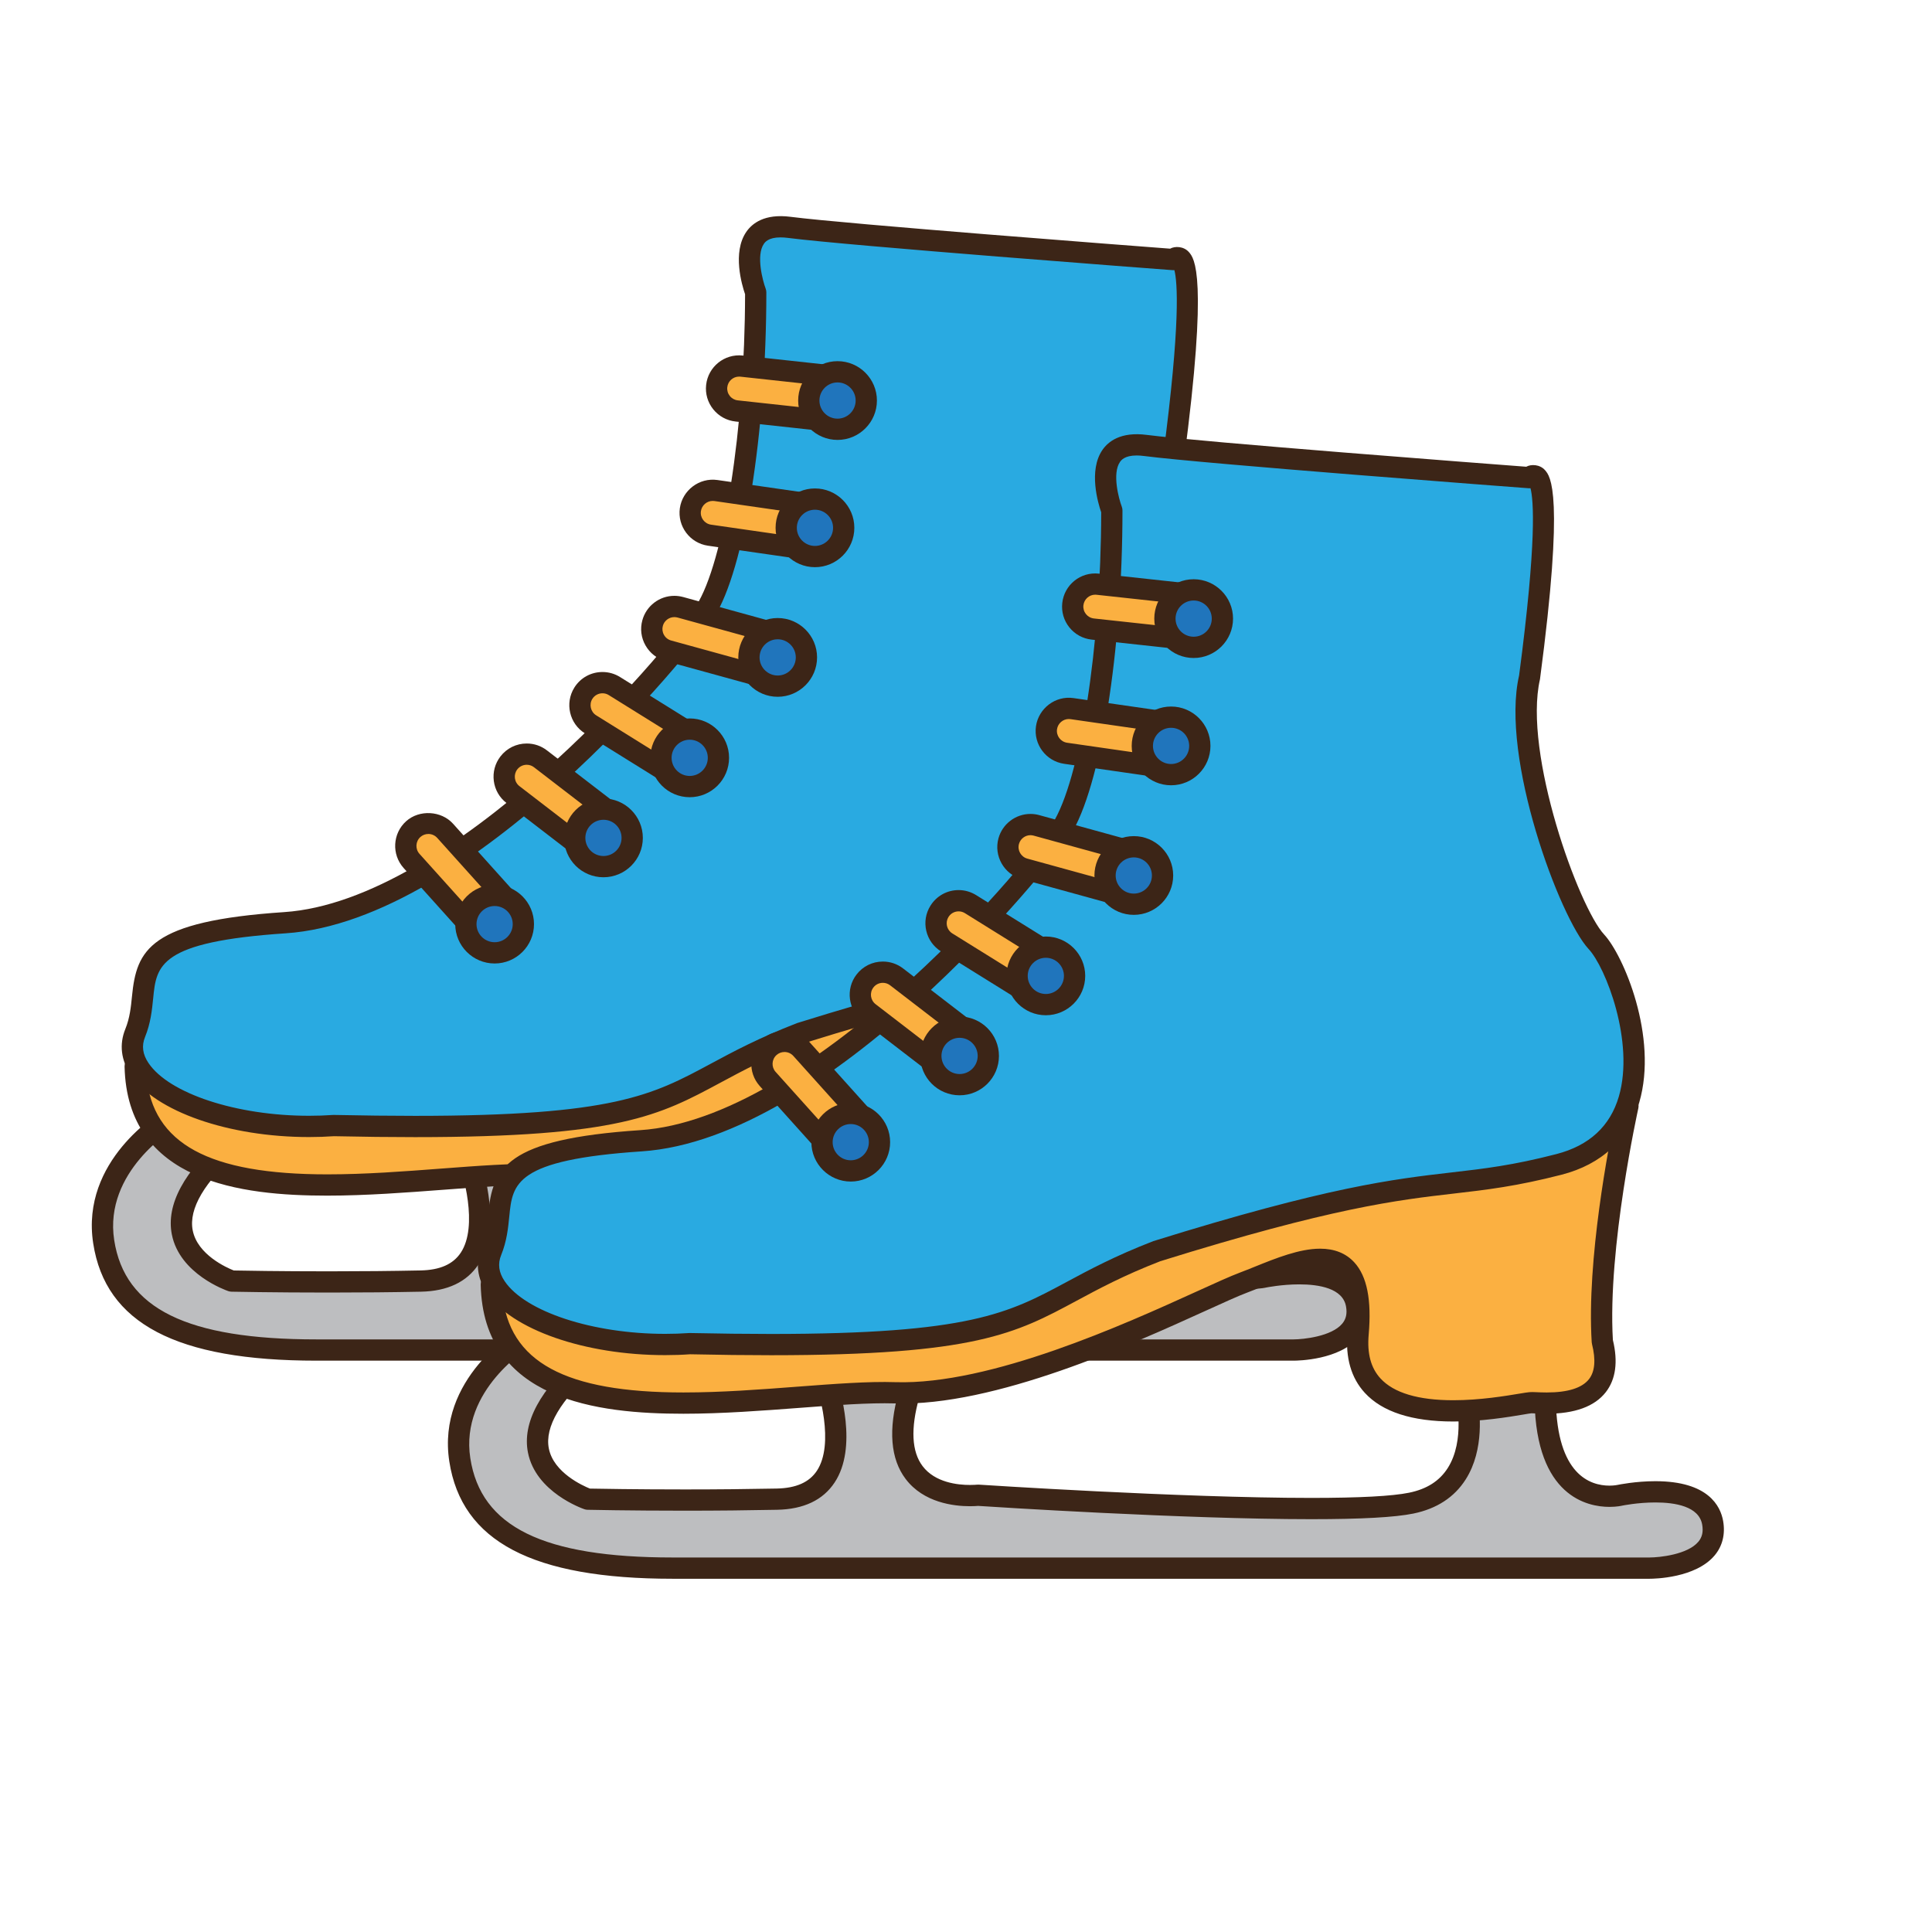 <?xml version="1.0" encoding="utf-8"?>
<!-- Generator: Adobe Illustrator 16.0.0, SVG Export Plug-In . SVG Version: 6.00 Build 0)  -->
<!DOCTYPE svg PUBLIC "-//W3C//DTD SVG 1.1//EN" "http://www.w3.org/Graphics/SVG/1.1/DTD/svg11.dtd">
<svg version="1.1" id="Layer_1" xmlns="http://www.w3.org/2000/svg" xmlns:xlink="http://www.w3.org/1999/xlink" x="0px" y="0px"
	 width="500px" height="500px" viewBox="0 0 500 500" enable-background="new 0 0 500 500" xml:space="preserve">
<g id="Layer_1_copy_90">
	<g>
		<g>
			<path fill="#BDBEC0" d="M43.625,289.798c0,0-19.852,11.667-16.79,31.548c3.06,19.887,21.413,28.041,55.059,28.041
				c33.65,0,252.857,0,252.857,0s18.361-0.005,16.315-11.728c-2.039-11.722-23.961-7.138-23.961-7.138s-18.856,4.592-19.369-24.465
				c-0.514-29.062-9.178-23.961-9.178-23.961l-11.217,22.938c0,0,5.609,23.453-14.273,27.527
				c-19.881,4.082-112.158-2.039-112.158-2.039s-25.999,3.059-17.842-25.996c8.158-29.062,2.554-36.195,2.554-36.195l-24.979,29.676
				c0,0,13.251,33.023-11.73,33.537c-24.982,0.508-48.939,0-48.939,0s-29.377-9.996,0.098-35.588
				c29.47-25.586,27.938-27.625,27.938-27.625L43.625,289.798z"/>
			<path fill="#3C2517" d="M334.751,352.139L334.751,352.139H81.894c-36.23,0-54.591-9.65-57.775-30.373
				c-3.307-21.479,17.234-33.826,18.113-34.343l44.581-21.571c1.185-0.57,2.605-0.226,3.399,0.828
				c1.505,2.01,3.066,4.088-28.339,31.355c-8.93,7.756-13.084,14.798-12.004,20.361c1.227,6.344,8.856,9.705,10.631,10.402
				c2.209,0.047,12.007,0.219,24.62,0.219c8.401,0,16.391-0.076,23.733-0.228c5.014-0.103,8.412-1.604,10.396-4.599
				c4.551-6.871,0.705-20.493-1.164-25.16c-0.379-0.947-0.201-2.018,0.45-2.797l24.978-29.674c0.534-0.635,1.21-1,2.154-0.982
				c0.83,0.012,1.602,0.398,2.114,1.052c0.664,0.843,6.231,9.086-2.064,38.642c-2.251,8.016-1.948,13.98,0.896,17.729
				c3.205,4.232,9.058,4.861,12.255,4.861c1.009,0,1.66-0.062,1.73-0.069c0.164-0.019,0.334-0.019,0.497-0.015
				c0.516,0.033,52.208,3.438,86.06,3.438c12.474,0,21.007-0.453,25.361-1.348c4.588-0.938,7.86-3.031,10-6.393
				c4.604-7.233,2.174-17.695,2.152-17.797c-0.15-0.621-0.074-1.277,0.203-1.85l11.217-22.945c0.236-0.48,0.611-0.89,1.077-1.158
				c0.284-0.172,1.343-0.726,2.853-0.726c6.635,0,10.154,9.087,10.471,27.007c0.336,19.165,8.836,22.028,13.874,22.028
				c1.264,0,2.104-0.188,2.111-0.188c0.253-0.055,4.63-0.959,9.771-0.959c13.695,0,16.868,6.453,17.537,10.303
				c0.591,3.41-0.173,6.494-2.206,8.916C346.647,351.967,335.958,352.139,334.751,352.139z M77.401,276.516l-32.577,15.756
				c0.016,0-18.001,10.897-15.27,28.658c2.735,17.782,18.874,25.705,52.339,25.705H334.75h-0.003
				c2.567-0.01,9.835-0.753,12.622-4.074c0.99-1.189,1.307-2.594,0.984-4.427c-0.821-4.747-7.041-5.741-12.11-5.741
				c-4.547,0-8.534,0.813-8.575,0.822c-0.055,0.018-1.374,0.323-3.307,0.323c-5.683,0-18.941-2.672-19.378-27.437
				c-0.282-16.035-3.173-20.772-4.589-21.494l-10.168,20.797c0.584,3.197,1.883,13.242-3.07,21.023
				c-2.94,4.623-7.495,7.588-13.538,8.829c-4.78,0.981-13.435,1.462-26.464,1.462c-32.881,0-82.412-3.189-86.198-3.438
				c-0.374,0.037-1.104,0.084-2.089,0.084c-4.218,0-11.998-0.912-16.646-7.042c-3.938-5.192-4.546-12.78-1.807-22.541
				c4.556-16.224,4.664-25.234,4.05-29.81l-20.692,24.582c1.689,4.854,6.037,19.643,0.062,28.672
				c-3.008,4.545-8.011,6.926-14.869,7.065c-7.383,0.151-15.406,0.224-23.847,0.224c-14.36,0-25.1-0.224-25.205-0.224
				c-0.281-0.009-0.56-0.06-0.828-0.146c-0.516-0.179-12.601-4.398-14.613-14.672c-1.516-7.724,3.127-16.336,13.79-25.595
				C67.33,286.008,73.378,280.438,77.401,276.516z"/>
		</g>
		<g>
			<path fill="#FBB041" d="M329.147,229.804c0,0-8.159,36.486-6.633,60.956c4.591,18.356-15.292,15.807-18.351,15.807
				s-47.409,11.214-44.857-17.844c2.549-29.062-17.339-17.845-29.572-13.256c-12.234,4.588-58.624,29.565-90.234,28.549
				c-31.608-1.021-103.492,16.826-104.514-28.037c43.34-5.606,90.748-8.672,90.748-8.672l159.57-55.04L329.147,229.804z"/>
			<path fill="#3C2517" d="M283.952,311.447c-10.685,0-18.396-2.5-22.911-7.432c-3.537-3.857-5.042-9.086-4.479-15.535
				c0.629-7.168-0.162-12.183-2.287-14.502c-1.104-1.201-2.625-1.765-4.79-1.765c-4.281,0-9.857,2.257-14.772,4.243
				c-1.398,0.562-2.747,1.107-4.012,1.584c-2.374,0.891-6.165,2.613-10.957,4.794c-18.891,8.597-54.448,24.793-80.333,23.927
				c-6.71-0.195-15.395,0.444-24.722,1.154c-9.349,0.707-19.945,1.514-29.973,1.514c-0.01,0-0.01,0-0.014,0
				c-22.202,0-51.784-3.461-52.464-33.392c-0.034-1.404,1.004-2.61,2.394-2.792c40.919-5.293,86.005-8.355,90.557-8.658
				l159.216-54.922c0.621-0.214,1.305-0.202,1.919,0.046l43.843,17.537c1.256,0.504,1.958,1.836,1.665,3.155
				c-0.08,0.361-8.002,36.15-6.586,59.943c1.367,5.654,0.744,10.201-1.845,13.517c-2.886,3.702-8.026,5.575-15.283,5.575
				c-1.189,0-2.235-0.051-3.018-0.088c-0.399-0.018-0.719-0.035-0.938-0.035c-0.319,0.022-1.102,0.164-2.203,0.348
				C298.228,310.285,291.268,311.447,283.952,311.447z M249.486,266.709c3.715,0,6.688,1.198,8.849,3.557
				c3.285,3.586,4.5,9.701,3.71,18.699c-0.429,4.911,0.566,8.622,3.055,11.331c3.43,3.748,9.772,5.647,18.854,5.647
				c6.859,0,13.527-1.113,17.106-1.711c2.682-0.445,2.774-0.449,4.3-0.379c0.719,0.033,1.673,0.08,2.761,0.08
				c5.474,0,9.154-1.162,10.945-3.461c1.532-1.957,1.797-5,0.783-9.048c-0.041-0.157-0.065-0.325-0.073-0.495
				c-1.338-21.32,4.424-50.969,6.191-59.434l-40.734-16.298l-158.597,54.708c-0.232,0.084-0.476,0.13-0.725,0.146
				c-0.461,0.028-45.971,3-88.033,8.326c1.597,17.643,16.184,25.546,46.84,25.546c9.823,0,19.854-0.761,29.556-1.501
				c9.483-0.713,18.349-1.395,25.318-1.162c24.655,0.737,59.394-15.033,77.874-23.436c4.892-2.225,8.757-3.985,11.304-4.938
				c1.227-0.463,2.529-0.99,3.878-1.535C238.032,269.18,244.134,266.709,249.486,266.709z"/>
		</g>
		<g>
			<path fill="#29AAE1" d="M195.576,75.659c0,0-7.135-18.86,8.668-16.819c15.804,2.039,99.413,8.332,99.413,8.332
				s8.159-9.865,0,51.822c-4.584,19.881,10.191,60.669,17.331,68.315c7.144,7.647,21.928,49.452-9.686,57.603
				c-31.607,8.15-33.646,0.508-104,22.419c-39.086,15.125-26.512,25.999-120.822,23.962c-29.566,2.037-57.099-10.197-51.494-23.962
				c5.613-13.761-7.135-25.474,38.75-28.533c45.882-3.058,101.29-68.824,108.761-80.546
				C189.968,146.526,195.576,111.347,195.576,75.659z"/>
			<path fill="#3C2517" d="M107.4,294.289c-6.357,0-13.415-0.079-20.979-0.243c-1.966,0.142-4.219,0.222-6.449,0.222
				c-20.779,0-39.746-6.613-46.11-16.082c-2.556-3.795-3.042-7.908-1.42-11.892c1.158-2.849,1.444-5.7,1.718-8.467
				c1.188-11.994,4.433-19.444,39.393-21.775c43.326-2.886,98.147-65.976,106.621-79.282c7.182-11.259,12.601-45.863,12.651-80.626
				c-0.798-2.307-3.358-10.823,0.327-16.15c1.483-2.151,4.672-4.755,11.445-3.882c14.601,1.882,88.576,7.508,98.23,8.244
				c1.253-0.702,3.524-0.635,4.854,0.877c1.39,1.588,5.092,5.811-1.299,54.124c-4.403,19.163,10.042,59.036,16.615,66.076
				c4.959,5.307,14.021,26.486,9.08,43.432c-2.788,9.571-9.734,16.041-20.087,18.713c-11.676,3.009-19.52,3.916-27.826,4.874
				c-14.771,1.706-31.516,3.639-76.043,17.512c-9.457,3.664-15.938,7.146-21.659,10.224
				C170.675,288.68,160.238,294.289,107.4,294.289z M86.293,288.544c7.772,0.159,14.792,0.24,21.107,0.24
				c51.451,0,61.4-5.351,76.459-13.445c5.861-3.151,12.499-6.722,22.453-10.575c45.195-14.08,62.206-16.05,77.223-17.78
				c8.463-0.974,15.771-1.82,27.083-4.739c8.487-2.185,13.934-7.21,16.181-14.92c4.113-14.113-3.412-33.418-7.818-38.137
				c-7.5-8.033-22.898-49.586-18.004-70.812c4.627-35.074,3.727-45.452,2.953-48.464c-0.163,0.013-0.318,0.017-0.479,0.004
				c-3.416-0.256-83.862-6.323-99.559-8.349c-0.682-0.088-1.314-0.13-1.904-0.13c-3.143,0-4.02,1.261-4.302,1.676
				c-2.055,2.962-0.307,9.517,0.465,11.58c0.115,0.307,0.177,0.638,0.177,0.966c0,36.431-5.679,71.783-13.511,84.067
				c-5.882,9.231-62.489,78.594-110.898,81.816c-32.83,2.189-33.439,8.329-34.279,16.832c-0.303,3.004-0.64,6.411-2.102,10
				c-0.924,2.269-0.639,4.474,0.891,6.737c5.319,7.908,22.789,13.652,41.544,13.652C82.078,288.766,84.203,288.691,86.293,288.544z"
				/>
		</g>
		<g>
			<g>
				<path fill="#FBB041" d="M220.354,103.713c-0.349,3.202-3.23,5.52-6.436,5.171l-23.261-2.533
					c-3.206-0.349-5.521-3.227-5.176-6.433l0,0c0.352-3.201,3.23-5.521,6.436-5.172l23.261,2.53
					C218.387,97.625,220.699,100.507,220.354,103.713L220.354,103.713z"/>
				<path fill="#3C2517" d="M214.556,111.667c-0.307,0-0.618-0.013-0.938-0.046l-23.259-2.534c-2.281-0.243-4.332-1.37-5.766-3.151
					c-1.44-1.79-2.096-4.034-1.848-6.311c0.509-4.68,4.701-8.122,9.471-7.613l23.259,2.529c4.706,0.513,8.121,4.76,7.613,9.461
					C222.611,108.376,218.941,111.667,214.556,111.667z M191.279,97.465c-1.575,0-2.892,1.185-3.06,2.756
					c-0.091,0.815,0.148,1.622,0.663,2.26c0.515,0.643,1.254,1.047,2.068,1.134l23.263,2.534c1.728,0.181,3.219-1.054,3.404-2.734
					c0.182-1.694-1.045-3.219-2.735-3.404l-23.259-2.53C191.507,97.469,191.394,97.465,191.279,97.465z"/>
			</g>
			<g>
				<path fill="#FBB041" d="M213.388,136.9c-0.462,3.189-3.424,5.399-6.613,4.941l-23.153-3.337
					c-3.194-0.461-5.408-3.419-4.95-6.608l0,0c0.462-3.193,3.418-5.408,6.612-4.945l23.159,3.332
					C211.632,130.746,213.841,133.708,213.388,136.9L213.388,136.9z"/>
				<path fill="#3C2517" d="M207.616,144.656c-0.41,0-0.821-0.034-1.236-0.092l-23.155-3.336c-4.688-0.676-7.948-5.038-7.278-9.722
					c0.666-4.609,5.01-7.958,9.732-7.278l23.155,3.332c4.683,0.677,7.943,5.038,7.271,9.727
					C215.505,141.488,211.859,144.656,207.616,144.656z M184.444,129.641c-1.521,0-2.833,1.138-3.046,2.646
					c-0.246,1.685,0.929,3.252,2.617,3.496l23.152,3.336c1.699,0.243,3.257-0.958,3.498-2.614c0.238-1.684-0.934-3.256-2.619-3.495
					l-23.153-3.341C184.737,129.648,184.59,129.641,184.444,129.641z"/>
			</g>
			<g>
				<path fill="#FBB041" d="M202.707,170.554c-0.856,3.105-4.072,4.933-7.176,4.071l-22.559-6.205
					c-3.108-0.857-4.938-4.072-4.084-7.181l0,0c0.857-3.104,4.076-4.933,7.181-4.075l22.559,6.21
					C201.737,164.227,203.56,167.44,202.707,170.554L202.707,170.554z"/>
				<path fill="#3C2517" d="M197.086,177.588c-0.774,0-1.538-0.101-2.287-0.307l-22.558-6.206c-2.214-0.613-4.054-2.046-5.188-4.042
					c-1.134-1.995-1.424-4.31-0.811-6.52c1.02-3.719,4.421-6.311,8.272-6.311c0.77,0,1.538,0.105,2.286,0.307l22.553,6.21
					c4.563,1.252,7.262,5.991,6.005,10.559C204.337,174.995,200.934,177.588,197.086,177.588z M174.515,159.707
					c-1.378,0-2.604,0.933-2.97,2.264c-0.219,0.794-0.113,1.626,0.294,2.34c0.402,0.723,1.067,1.24,1.866,1.454l22.556,6.209
					c1.64,0.45,3.354-0.55,3.795-2.15c0.451-1.643-0.516-3.349-2.155-3.799l-22.557-6.209
					C175.07,159.744,174.792,159.707,174.515,159.707z"/>
			</g>
			<g>
				<path fill="#FBB041" d="M180.742,197.948c-1.702,2.739-5.304,3.575-8.038,1.869l-19.869-12.356
					c-2.73-1.706-3.575-5.306-1.869-8.041l0,0c1.701-2.739,5.302-3.576,8.042-1.87l19.859,12.361
					C181.611,191.612,182.443,195.213,180.742,197.948L180.742,197.948z"/>
				<path fill="#3C2517" d="M175.783,203.452c-1.604,0-3.167-0.445-4.533-1.294l-19.868-12.361
					c-4.021-2.504-5.252-7.815-2.752-11.836c1.575-2.533,4.306-4.046,7.292-4.046c1.606,0,3.17,0.445,4.534,1.294l19.865,12.36
					c4.022,2.5,5.258,7.811,2.757,11.832C181.503,201.939,178.775,203.452,175.783,203.452z M155.922,179.42
					c-1.074,0-2.054,0.542-2.625,1.449c-0.896,1.445-0.448,3.357,0.997,4.256l19.863,12.36c1.408,0.875,3.379,0.408,4.248-0.986
					c0.899-1.445,0.454-3.354-0.991-4.252l-19.865-12.361C157.062,179.579,156.5,179.42,155.922,179.42z"/>
			</g>
			<g>
				<path fill="#FBB041" d="M159.486,218.838c-1.962,2.555-5.626,3.025-8.185,1.063l-18.54-14.268
					c-2.556-1.958-3.037-5.63-1.073-8.185l0,0c1.967-2.554,5.635-3.03,8.186-1.062l18.549,14.264
					C160.978,212.62,161.453,216.275,159.486,218.838L159.486,218.838z"/>
				<path fill="#3C2517" d="M154.86,223.863c-1.911,0-3.723-0.618-5.235-1.781l-18.544-14.265c-1.821-1.398-2.983-3.419-3.283-5.697
					c-0.293-2.278,0.312-4.529,1.711-6.349c1.639-2.129,4.122-3.352,6.811-3.352c1.912,0,3.718,0.617,5.235,1.785l18.545,14.264
					c3.747,2.886,4.454,8.29,1.571,12.042C160.033,222.644,157.549,223.863,154.86,223.863z M136.319,197.923
					c-0.971,0-1.861,0.441-2.45,1.202c-0.503,0.655-0.718,1.463-0.612,2.282c0.109,0.819,0.523,1.545,1.182,2.05l18.544,14.264
					c1.314,1.013,3.322,0.744,4.323-0.562c1.033-1.35,0.782-3.29-0.563-4.328l-18.545-14.268
					C137.655,198.142,137.005,197.923,136.319,197.923z"/>
			</g>
			<g>
				<path fill="#FBB041" d="M130.399,240.66c-2.402,2.157-6.088,1.956-8.243-0.444l-15.639-17.399
					c-2.155-2.4-1.962-6.084,0.438-8.244l0,0c2.397-2.155,6.091-1.954,8.242,0.446l15.637,17.398
					C132.995,234.82,132.795,238.505,130.399,240.66L130.399,240.66z"/>
				<path fill="#3C2517" d="M126.504,244.903c-2.436,0-4.767-1.037-6.395-2.848l-15.637-17.398
					c-3.17-3.524-2.879-8.966,0.641-12.129c3.392-3.05,9.09-2.739,12.136,0.652l15.633,17.402c3.165,3.521,2.875,8.962-0.643,12.125
					C130.659,244.123,128.622,244.903,126.504,244.903z M110.854,215.83c-0.759,0-1.49,0.276-2.059,0.789
					c-1.264,1.139-1.37,3.097-0.23,4.362l15.642,17.394c1.098,1.231,3.126,1.344,4.353,0.24c1.267-1.135,1.371-3.093,0.232-4.358
					l-15.634-17.402C112.561,216.195,111.739,215.83,110.854,215.83z"/>
			</g>
		</g>
		<g>
			<g>
				<path fill="#2075BC" d="M224.193,103.663c0,4.104-3.331,7.437-7.44,7.437c-4.105,0-7.437-3.332-7.437-7.437
					c0-4.113,3.331-7.441,7.437-7.441C220.862,96.222,224.193,99.549,224.193,103.663z"/>
				<path fill="#3C2517" d="M216.753,113.851c-5.618,0-10.188-4.575-10.188-10.188c0-5.622,4.57-10.193,10.188-10.193
					c5.621,0,10.193,4.572,10.193,10.193C226.946,109.276,222.374,113.851,216.753,113.851z M216.753,98.973
					c-2.584,0-4.685,2.101-4.685,4.689c0,2.58,2.101,4.685,4.685,4.685s4.689-2.105,4.689-4.685
					C221.442,101.074,219.337,98.973,216.753,98.973z"/>
			</g>
			<g>
				<path fill="#2075BC" d="M218.35,136.598c0,4.104-3.331,7.437-7.441,7.437c-4.104,0-7.438-3.333-7.438-7.437
					c0-4.108,3.333-7.437,7.438-7.437C215.019,129.161,218.35,132.489,218.35,136.598z"/>
				<path fill="#3C2517" d="M210.908,146.787c-5.616,0-10.187-4.572-10.187-10.189c0-5.622,4.57-10.188,10.187-10.188
					c5.618,0,10.193,4.567,10.193,10.188C221.102,142.215,216.526,146.787,210.908,146.787z M210.908,131.914
					c-2.583,0-4.688,2.101-4.688,4.684c0,2.584,2.104,4.689,4.688,4.689c2.589,0,4.689-2.105,4.689-4.689
					C215.598,134.014,213.497,131.914,210.908,131.914z"/>
			</g>
			<g>
				<path fill="#2075BC" d="M208.703,170.135c0,4.108-3.336,7.441-7.44,7.441c-4.108,0-7.442-3.333-7.442-7.441
					c0-4.11,3.334-7.441,7.442-7.441C205.367,162.693,208.703,166.025,208.703,170.135z"/>
				<path fill="#3C2517" d="M201.263,180.327c-5.617,0-10.193-4.571-10.193-10.192c0-5.618,4.576-10.189,10.193-10.189
					c5.617,0,10.192,4.572,10.192,10.189C211.455,175.756,206.88,180.327,201.263,180.327z M201.263,165.445
					c-2.584,0-4.689,2.101-4.689,4.689c0,2.583,2.105,4.688,4.689,4.688s4.688-2.104,4.688-4.688
					C205.951,167.546,203.847,165.445,201.263,165.445z"/>
			</g>
			<g>
				<path fill="#2075BC" d="M185.931,196.121c0,4.113-3.332,7.445-7.437,7.445s-7.438-3.332-7.438-7.445
					c0-4.105,3.332-7.437,7.438-7.437C182.599,188.684,185.931,192.016,185.931,196.121z"/>
				<path fill="#3C2517" d="M178.494,206.318c-5.622,0-10.188-4.576-10.188-10.197c0-5.613,4.566-10.189,10.188-10.189
					c5.617,0,10.188,4.576,10.188,10.189C188.683,201.742,184.111,206.318,178.494,206.318z M178.494,191.436
					c-2.584,0-4.684,2.105-4.684,4.685c0,2.588,2.1,4.693,4.684,4.693s4.684-2.105,4.684-4.693
					C183.178,193.541,181.078,191.436,178.494,191.436z"/>
			</g>
			<g>
				<path fill="#2075BC" d="M163.612,216.847c0,4.108-3.332,7.44-7.437,7.44c-4.108,0-7.438-3.332-7.438-7.44
					c0-4.11,3.329-7.441,7.438-7.441C160.28,209.406,163.612,212.737,163.612,216.847z"/>
				<path fill="#3C2517" d="M156.176,227.035c-5.623,0-10.188-4.567-10.188-10.188c0-5.622,4.565-10.194,10.188-10.194
					c5.616,0,10.189,4.572,10.189,10.194C166.365,222.468,161.792,227.035,156.176,227.035z M156.176,212.158
					c-2.584,0-4.685,2.1-4.685,4.689c0,2.583,2.101,4.688,4.685,4.688c2.585,0,4.684-2.104,4.684-4.688
					C160.859,214.258,158.761,212.158,156.176,212.158z"/>
			</g>
			<g>
				<path fill="#2075BC" d="M135.444,239.165c0,4.105-3.33,7.432-7.436,7.432c-4.104,0-7.44-3.327-7.44-7.432
					c0-4.104,3.336-7.44,7.44-7.44C132.114,231.724,135.444,235.061,135.444,239.165z"/>
				<path fill="#3C2517" d="M128.009,249.349c-5.621,0-10.193-4.567-10.193-10.185c0-5.617,4.572-10.188,10.193-10.188
					c5.617,0,10.188,4.571,10.188,10.188C138.197,244.782,133.626,249.349,128.009,249.349z M128.009,234.476
					c-2.584,0-4.689,2.105-4.689,4.688c0,2.584,2.105,4.681,4.689,4.681s4.684-2.097,4.684-4.681
					C132.692,236.581,130.593,234.476,128.009,234.476z"/>
			</g>
		</g>
		<g>
			<path fill="#BDBEC0" d="M135.79,346.236c0,0-19.852,11.673-16.793,31.556c3.058,19.882,21.416,28.041,55.056,28.041
				c33.65,0,252.866,0,252.866,0s18.354-0.008,16.316-11.731c-2.043-11.723-23.967-7.134-23.967-7.134s-18.859,4.589-19.368-24.469
				c-0.514-29.062-9.177-23.964-9.177-23.964l-11.218,22.938c0,0,5.608,23.452-14.271,27.536
				c-19.883,4.075-112.155-2.042-112.155-2.042s-26.004,3.059-17.844-25.998c8.155-29.061,2.546-36.197,2.546-36.197l-24.978,29.674
				c0,0,13.255,33.025-11.727,33.539c-24.982,0.513-48.942,0-48.942,0s-29.368-10,0.101-35.584
				c29.469-25.592,27.938-27.629,27.938-27.629L135.79,346.236z"/>
			<path fill="#3C2517" d="M426.919,408.581L426.919,408.581H174.053c-36.225,0-54.585-9.655-57.774-30.37
				c-3.308-21.486,17.24-33.831,18.117-34.348l44.578-21.566c1.188-0.576,2.607-0.234,3.398,0.823
				c1.512,2.008,3.071,4.088-28.334,31.354c-8.945,7.771-13.094,14.812-12,20.385c1.226,6.285,8.877,9.68,10.629,10.386
				c2.214,0.042,12.01,0.219,24.617,0.219c8.399,0,16.386-0.084,23.734-0.228c5.016-0.108,8.415-1.613,10.394-4.604
				c4.559-6.897,0.706-20.495-1.163-25.159c-0.373-0.943-0.202-2.019,0.449-2.795L235.676,323c0.534-0.633,1.29-1.027,2.151-0.982
				c0.827,0.014,1.605,0.405,2.117,1.053c0.663,0.843,6.231,9.091-2.062,38.638c-2.251,8.019-1.949,13.983,0.896,17.737
				c3.205,4.228,9.052,4.867,12.254,4.859c1.01,0,1.663-0.062,1.731-0.068c0.162-0.024,0.332-0.024,0.494-0.018
				c0.521,0.034,52.232,3.438,86.085,3.438c12.462,0,20.987-0.455,25.335-1.347c4.581-0.94,7.849-3.023,9.988-6.367
				c4.596-7.193,2.184-17.723,2.164-17.832c-0.147-0.621-0.077-1.271,0.199-1.84l11.224-22.947c0.234-0.483,0.608-0.891,1.076-1.162
				c0.285-0.169,1.345-0.725,2.852-0.725c6.637,0,10.155,9.09,10.472,27.011c0.335,19.166,8.837,22.032,13.878,22.032
				c1.26,0,2.1-0.193,2.107-0.193c0.253-0.05,4.631-0.957,9.773-0.957c13.695,0,16.864,6.451,17.534,10.302
				c0.595,3.41-0.17,6.495-2.208,8.916C438.811,408.413,428.121,408.581,426.919,408.581z M169.566,332.955l-32.578,15.76
				c0.017,0-18.001,10.902-15.273,28.656c2.735,17.779,18.882,25.705,52.338,25.705h252.866h-0.003
				c2.562-0.008,9.827-0.746,12.618-4.075c0.995-1.187,1.311-2.599,0.991-4.429c-0.829-4.748-7.047-5.739-12.113-5.739
				c-4.551,0-8.539,0.815-8.58,0.823c-0.054,0.017-1.374,0.326-3.302,0.326c-5.683,0-18.944-2.68-19.382-27.441
				c-0.281-16.031-3.173-20.768-4.59-21.493l-10.171,20.795c0.585,3.202,1.887,13.253-3.066,21.031
				c-2.94,4.622-7.492,7.589-13.534,8.833c-4.78,0.975-13.43,1.455-26.443,1.455c-32.88,0-82.429-3.186-86.219-3.438
				c-0.373,0.033-1.107,0.084-2.093,0.084c-4.218,0-12-0.916-16.642-7.041c-3.941-5.193-4.546-12.781-1.808-22.545
				c4.551-16.222,4.66-25.238,4.048-29.809l-20.693,24.582c1.688,4.855,6.037,19.645,0.066,28.67
				c-3.007,4.555-8.013,6.932-14.872,7.066c-7.387,0.149-15.412,0.234-23.848,0.234c-14.366,0-25.104-0.227-25.21-0.234
				c-0.281,0-0.559-0.053-0.827-0.145c-0.512-0.176-12.596-4.395-14.612-14.672c-1.514-7.723,3.126-16.335,13.797-25.593
				C159.494,342.445,165.54,336.875,169.566,332.955z"/>
		</g>
		<g>
			<path fill="#FBB041" d="M421.311,286.234c0,0-8.157,36.498-6.63,60.969c4.589,18.354-15.293,15.799-18.352,15.799
				c-3.061,0-47.406,11.219-44.859-17.841c2.545-29.056-17.336-17.841-29.568-13.252c-12.236,4.588-58.63,29.563-90.236,28.548
				c-31.608-1.018-103.492,16.822-104.51-28.039c43.332-5.609,90.746-8.668,90.746-8.668l159.567-55.057L421.311,286.234z"/>
			<path fill="#3C2517" d="M376.119,367.884c-10.688,0-18.395-2.495-22.916-7.428c-3.532-3.856-5.04-9.086-4.473-15.535
				c0.626-7.168-0.164-12.176-2.289-14.496c-1.105-1.204-2.627-1.764-4.791-1.764c-4.284,0-9.856,2.25-14.776,4.239
				c-1.394,0.566-2.739,1.107-4.007,1.584c-2.374,0.89-6.165,2.611-10.968,4.797c-18.89,8.588-54.474,24.754-80.324,23.922
				c-6.705-0.202-15.397,0.443-24.72,1.158c-9.351,0.707-19.945,1.514-29.98,1.514h-0.003c-22.201,0-51.788-3.471-52.467-33.395
				c-0.035-1.404,1.003-2.61,2.394-2.791c40.913-5.297,86.005-8.355,90.554-8.662l159.217-54.937
				c0.621-0.215,1.308-0.202,1.92,0.046l43.843,17.543c1.257,0.5,1.958,1.836,1.663,3.149c-0.079,0.362-7.999,36.162-6.584,59.96
				c1.366,5.65,0.745,10.193-1.844,13.514c-2.888,3.698-8.029,5.571-15.279,5.571c-1.193,0-2.236-0.05-3.021-0.084
				c-0.398-0.017-0.72-0.033-0.938-0.033c-0.318,0.019-1.101,0.159-2.201,0.345C390.392,366.725,383.435,367.884,376.119,367.884z
				 M341.65,323.158c3.715,0,6.688,1.191,8.849,3.55c3.285,3.583,4.5,9.7,3.715,18.69c-0.433,4.916,0.567,8.627,3.049,11.336
				c3.434,3.748,9.777,5.646,18.854,5.646c6.86,0,13.528-1.109,17.108-1.706c2.681-0.444,2.765-0.444,4.303-0.379
				c0.714,0.034,1.668,0.076,2.762,0.076c5.468,0,9.148-1.159,10.944-3.454c1.527-1.959,1.793-5.006,0.78-9.048
				c-0.043-0.164-0.067-0.327-0.08-0.495c-1.33-21.323,4.43-50.98,6.196-59.447l-40.731-16.302l-158.6,54.724
				c-0.235,0.08-0.479,0.129-0.722,0.148c-0.463,0.027-45.974,2.995-88.034,8.325c1.591,17.643,16.185,25.548,46.832,25.548
				c9.823,0,19.857-0.764,29.563-1.503c9.483-0.716,18.348-1.396,25.313-1.161c24.634,0.748,59.388-15.029,77.871-23.434
				c4.894-2.231,8.764-3.987,11.313-4.944c1.219-0.459,2.525-0.983,3.873-1.529C330.193,325.624,336.299,323.158,341.65,323.158z"/>
		</g>
		<g>
			<path fill="#29AAE1" d="M287.74,132.103c0,0-7.137-18.86,8.669-16.823c15.806,2.037,99.411,8.335,99.411,8.335
				s8.158-9.87,0,51.821c-4.588,19.882,10.196,60.666,17.332,68.308c7.142,7.643,21.928,49.445-9.687,57.602
				c-31.605,8.152-33.645,0.506-103.998,22.426c-39.088,15.133-26.509,26.002-120.823,23.961
				c-29.57,2.041-57.098-10.194-51.491-23.961c5.607-13.766-7.137-25.486,38.748-28.545c45.88-3.061,101.29-68.81,108.761-80.537
				C282.137,202.965,287.74,167.79,287.74,132.103z"/>
			<path fill="#3C2517" d="M199.595,350.73c-6.367,0-13.434-0.082-21.009-0.246c-1.966,0.146-4.222,0.223-6.457,0.223
				c-20.777,0-39.733-6.607-46.104-16.079c-2.549-3.794-3.04-7.907-1.42-11.896c1.164-2.849,1.444-5.701,1.718-8.467
				c1.19-12,4.438-19.455,39.395-21.783c43.329-2.892,98.147-65.968,106.625-79.271c7.177-11.259,12.597-45.863,12.647-80.626
				c-0.799-2.311-3.358-10.823,0.326-16.155c1.488-2.147,4.681-4.752,11.445-3.882c14.602,1.886,88.575,7.512,98.23,8.243
				c1.251-0.701,3.529-0.626,4.854,0.882c1.39,1.589,5.095,5.811-1.299,54.124c-4.408,19.163,10.041,59.03,16.616,66.068
				c4.954,5.308,14.021,26.474,9.084,43.424c-2.789,9.573-9.738,16.048-20.092,18.721c-11.675,3.009-19.521,3.917-27.826,4.873
				c-14.773,1.708-31.516,3.644-76.041,17.517c-9.456,3.664-15.938,7.151-21.651,10.227
				C262.843,345.118,252.412,350.727,199.595,350.73z M178.455,344.984c7.782,0.158,14.811,0.244,21.14,0.244
				c51.428-0.006,61.374-5.354,76.434-13.449c5.859-3.152,12.498-6.723,22.446-10.575c45.195-14.084,62.207-16.05,77.226-17.785
				c8.461-0.976,15.771-1.817,27.083-4.739c8.487-2.188,13.931-7.21,16.18-14.929c4.108-14.11-3.411-33.409-7.817-38.127
				c-7.502-8.03-22.903-49.583-18.006-70.808c4.631-35.066,3.729-45.443,2.953-48.46c-0.159,0.013-0.316,0.017-0.477,0.004
				c-3.416-0.256-83.862-6.323-99.561-8.349c-0.681-0.088-1.315-0.134-1.897-0.134c-3.15,0-4.025,1.269-4.312,1.685
				c-2.062,2.982-0.307,9.512,0.471,11.566c0.117,0.311,0.177,0.643,0.177,0.975c0,36.431-5.681,71.787-13.509,84.067
				c-5.885,9.23-62.488,78.573-110.896,81.803c-32.831,2.189-33.444,8.332-34.286,16.836c-0.301,3.006-0.638,6.411-2.1,10
				c-0.926,2.272-0.635,4.482,0.891,6.748c5.315,7.907,22.789,13.646,41.536,13.646C174.239,345.203,176.364,345.13,178.455,344.984
				z"/>
		</g>
		<g>
			<g>
				<path fill="#FBB041" d="M312.519,160.151c-0.351,3.206-3.228,5.521-6.434,5.172l-23.265-2.529
					c-3.205-0.344-5.521-3.231-5.172-6.433l0,0c0.35-3.206,3.229-5.521,6.438-5.171l23.26,2.529
					C310.552,154.068,312.861,156.946,312.519,160.151L312.519,160.151z"/>
				<path fill="#3C2517" d="M306.719,168.113c-0.307,0-0.621-0.021-0.932-0.054l-23.27-2.53c-2.275-0.248-4.32-1.365-5.761-3.155
					s-2.091-4.033-1.844-6.311c0.509-4.675,4.692-8.121,9.468-7.608l23.262,2.529c4.701,0.513,8.117,4.756,7.613,9.461
					C314.772,164.819,311.106,168.113,306.719,168.113z M283.445,153.904c-1.574,0-2.889,1.189-3.062,2.756
					c-0.089,0.815,0.147,1.623,0.659,2.265c0.521,0.642,1.251,1.046,2.071,1.135l23.269,2.528c1.685,0.172,3.217-1.054,3.397-2.735
					c0.183-1.688-1.046-3.213-2.734-3.398l-23.259-2.53C283.675,153.912,283.562,153.904,283.445,153.904z"/>
			</g>
			<g>
				<path fill="#FBB041" d="M305.552,193.339c-0.458,3.193-3.42,5.408-6.607,4.945l-23.165-3.339
					c-3.188-0.459-5.4-3.417-4.944-6.609l0,0c0.464-3.193,3.424-5.408,6.614-4.945l23.159,3.339
					C303.799,187.184,306.009,190.146,305.552,193.339L305.552,193.339z"/>
				<path fill="#3C2517" d="M299.783,201.095c-0.408,0-0.82-0.03-1.235-0.088l-23.159-3.337c-4.688-0.676-7.953-5.042-7.277-9.726
					c0.67-4.601,4.996-7.966,9.728-7.277l23.159,3.335c2.273,0.329,4.282,1.517,5.655,3.357c1.373,1.836,1.949,4.097,1.627,6.37
					C307.674,197.928,304.021,201.095,299.783,201.095z M276.605,186.083c-1.521,0-2.83,1.139-3.049,2.643
					c-0.242,1.685,0.933,3.251,2.616,3.496l23.159,3.335c1.688,0.244,3.257-0.958,3.495-2.609c0.119-0.819-0.092-1.63-0.582-2.289
					c-0.492-0.665-1.216-1.089-2.034-1.21l-23.154-3.332C276.906,186.096,276.755,186.083,276.605,186.083z"/>
			</g>
			<g>
				<path fill="#FBB041" d="M294.871,226.993c-0.857,3.109-4.064,4.933-7.176,4.076l-22.559-6.206
					c-3.109-0.861-4.938-4.072-4.08-7.181l0,0c0.856-3.109,4.07-4.932,7.18-4.079l22.561,6.21
					C293.9,220.665,295.725,223.884,294.871,226.993L294.871,226.993z"/>
				<path fill="#3C2517" d="M289.245,234.031c-0.769,0-1.533-0.105-2.281-0.308l-22.557-6.209c-4.563-1.26-7.257-6-6.005-10.562
					c1.023-3.714,4.429-6.307,8.277-6.307c0.771,0,1.541,0.101,2.289,0.311l22.557,6.206c4.561,1.252,7.254,5.987,6.001,10.554
					C296.501,231.434,293.098,234.031,289.245,234.031z M266.682,216.145c-1.381,0-2.603,0.933-2.974,2.269
					c-0.448,1.639,0.517,3.345,2.161,3.794l22.557,6.21c1.609,0.449,3.354-0.555,3.795-2.155c0.447-1.639-0.519-3.345-2.156-3.794
					l-22.557-6.21C267.232,216.182,266.957,216.145,266.682,216.145z"/>
			</g>
			<g>
				<path fill="#FBB041" d="M272.909,254.382c-1.705,2.734-5.306,3.568-8.041,1.869l-19.865-12.352
					c-2.737-1.705-3.58-5.302-1.872-8.038l0,0c1.704-2.739,5.301-3.574,8.04-1.869l19.861,12.353
					C273.775,248.051,274.607,251.643,272.909,254.382L272.909,254.382z"/>
				<path fill="#3C2517" d="M267.948,259.883c-1.603,0-3.169-0.445-4.534-1.295l-19.864-12.353
					c-1.949-1.214-3.311-3.113-3.832-5.353c-0.518-2.23-0.136-4.534,1.08-6.479c1.575-2.533,4.303-4.05,7.295-4.05
					c1.601,0,3.166,0.454,4.533,1.302l19.86,12.353c4.015,2.497,5.255,7.799,2.759,11.823
					C273.666,258.369,270.936,259.883,267.948,259.883z M248.093,235.859c-1.077,0-2.061,0.546-2.627,1.458
					c-0.432,0.697-0.57,1.521-0.387,2.323c0.189,0.804,0.677,1.488,1.378,1.924l19.863,12.348c1.408,0.883,3.384,0.408,4.253-0.982
					c0.896-1.445,0.45-3.349-0.991-4.244l-19.864-12.361C249.226,236.018,248.662,235.859,248.093,235.859z"/>
			</g>
			<g>
				<path fill="#FBB041" d="M251.65,275.259c-1.961,2.56-5.625,3.034-8.186,1.068l-18.545-14.265
					c-2.551-1.967-3.034-5.629-1.066-8.186l0,0c1.965-2.554,5.633-3.029,8.187-1.062l18.542,14.26
					C253.143,269.045,253.621,272.706,251.65,275.259L251.65,275.259z"/>
				<path fill="#3C2517" d="M247.029,280.288c-1.913,0-3.723-0.612-5.24-1.779l-18.546-14.264
					c-3.752-2.892-4.457-8.291-1.569-12.043c1.639-2.13,4.116-3.352,6.81-3.352c1.907,0,3.718,0.616,5.234,1.78l18.542,14.267
					c3.756,2.886,4.463,8.287,1.575,12.045C252.197,279.07,249.714,280.288,247.029,280.288z M228.483,254.354
					c-0.971,0-1.865,0.438-2.449,1.205c-1.037,1.346-0.782,3.287,0.571,4.324l18.536,14.26c1.32,1.017,3.327,0.748,4.329-0.56
					c1.037-1.349,0.785-3.289-0.563-4.323l-18.542-14.264C229.819,254.577,229.169,254.354,228.483,254.354z"/>
			</g>
			<g>
				<path fill="#FBB041" d="M222.563,297.091c-2.398,2.151-6.092,1.949-8.248-0.44l-15.637-17.407
					c-2.152-2.396-1.953-6.087,0.439-8.242l0,0c2.398-2.155,6.088-1.955,8.245,0.444L223,288.843
					C225.156,291.246,224.959,294.93,222.563,297.091L222.563,297.091z"/>
				<path fill="#3C2517" d="M218.665,301.334c-2.435,0-4.767-1.038-6.391-2.844l-15.638-17.407
					c-3.172-3.524-2.879-8.967,0.646-12.13c3.392-3.051,9.089-2.734,12.13,0.65l15.639,17.402c3.159,3.521,2.863,8.961-0.647,12.125
					C222.823,300.553,220.786,301.334,218.665,301.334z M203.019,272.255c-0.761,0-1.493,0.281-2.06,0.791
					c-1.263,1.14-1.368,3.091-0.23,4.358l15.639,17.404c1.096,1.213,3.124,1.334,4.356,0.23c1.263-1.135,1.364-3.094,0.229-4.357
					l-15.637-17.402C204.725,272.623,203.909,272.255,203.019,272.255z"/>
			</g>
		</g>
		<g>
			<g>
				<circle fill="#2075BC" cx="308.919" cy="160.101" r="7.438"/>
				<path fill="#3C2517" d="M308.918,170.289c-5.618,0-10.189-4.57-10.189-10.188c0-5.621,4.571-10.193,10.189-10.193
					c5.62,0,10.191,4.572,10.191,10.193C319.109,165.719,314.538,170.289,308.918,170.289z M308.918,155.412
					c-2.585,0-4.687,2.101-4.687,4.689c0,2.583,2.102,4.685,4.687,4.685c2.587,0,4.688-2.102,4.688-4.685
					C313.604,157.513,311.505,155.412,308.918,155.412z"/>
			</g>
			<g>
				<path fill="#2075BC" d="M310.513,193.036c0,4.114-3.33,7.441-7.438,7.441c-4.105,0-7.438-3.328-7.438-7.441
					c0-4.108,3.331-7.437,7.438-7.437C307.183,185.6,310.513,188.928,310.513,193.036z"/>
				<path fill="#3C2517" d="M303.073,203.229c-5.619,0-10.19-4.571-10.19-10.193c0-5.612,4.571-10.188,10.19-10.188
					c5.621,0,10.191,4.576,10.191,10.188C313.266,198.659,308.694,203.229,303.073,203.229z M303.073,188.352
					c-2.586,0-4.688,2.1-4.688,4.684s2.104,4.689,4.688,4.689c2.588,0,4.688-2.105,4.688-4.689S305.661,188.352,303.073,188.352z"/>
			</g>
			<g>
				<path fill="#2075BC" d="M300.866,226.578c0,4.104-3.331,7.436-7.441,7.436c-4.108,0-7.437-3.332-7.437-7.436
					c0-4.109,3.328-7.438,7.437-7.438C297.535,219.14,300.866,222.468,300.866,226.578z"/>
				<path fill="#3C2517" d="M293.425,236.766c-5.62,0-10.187-4.571-10.187-10.188c0-5.622,4.566-10.189,10.187-10.189
					c5.619,0,10.194,4.567,10.194,10.189C303.619,232.194,299.044,236.766,293.425,236.766z M293.425,221.893
					c-2.586,0-4.688,2.101-4.688,4.685c0,2.583,2.103,4.685,4.688,4.685s4.689-2.102,4.689-4.685
					C298.114,223.994,296.011,221.893,293.425,221.893z"/>
			</g>
			<g>
				<path fill="#2075BC" d="M278.1,252.557c0,4.107-3.33,7.436-7.439,7.436c-4.105,0-7.438-3.327-7.438-7.436
					c0-4.103,3.332-7.435,7.438-7.435C274.77,245.123,278.1,248.455,278.1,252.557z"/>
				<path fill="#3C2517" d="M270.659,262.745c-5.62,0-10.19-4.572-10.19-10.188c0-5.614,4.57-10.186,10.19-10.186
					c5.614,0,10.192,4.571,10.192,10.186C280.852,258.172,276.273,262.745,270.659,262.745z M270.659,247.874
					c-2.586,0-4.687,2.1-4.687,4.683c0,2.582,2.101,4.684,4.687,4.684c2.582,0,4.687-2.102,4.687-4.684
					C275.346,249.974,273.241,247.874,270.659,247.874z"/>
			</g>
			<g>
				<path fill="#2075BC" d="M255.777,273.273c0,4.107-3.329,7.436-7.438,7.436c-4.11,0-7.44-3.327-7.44-7.436
					c0-4.105,3.33-7.44,7.44-7.44C252.448,265.833,255.777,269.167,255.777,273.273z"/>
				<path fill="#3C2517" d="M248.34,283.461c-5.618,0-10.188-4.566-10.188-10.188c0-5.619,4.57-10.192,10.188-10.192
					c5.617,0,10.188,4.574,10.188,10.192C258.527,278.895,253.957,283.461,248.34,283.461z M248.34,268.583
					c-2.584,0-4.689,2.104-4.689,4.688s2.105,4.689,4.689,4.689c2.582,0,4.686-2.105,4.686-4.689
					C253.023,270.689,250.922,268.583,248.34,268.583z"/>
			</g>
			<g>
				<path fill="#2075BC" d="M227.609,295.589c0,4.11-3.332,7.44-7.436,7.44c-4.109,0-7.438-3.33-7.438-7.44
					c0-4.103,3.328-7.44,7.438-7.44C224.277,288.148,227.609,291.486,227.609,295.589z"/>
				<path fill="#3C2517" d="M220.174,305.784c-5.618,0-10.19-4.571-10.19-10.194c0-5.615,4.572-10.189,10.19-10.189
					c5.616,0,10.188,4.574,10.188,10.189C230.362,301.212,225.79,305.784,220.174,305.784z M220.174,290.902
					c-2.586,0-4.686,2.104-4.686,4.688c0,2.59,2.1,4.689,4.686,4.689c2.583,0,4.684-2.1,4.684-4.689
					C224.857,293.007,222.757,290.902,220.174,290.902z"/>
			</g>
		</g>
	</g>
</g>
</svg>
